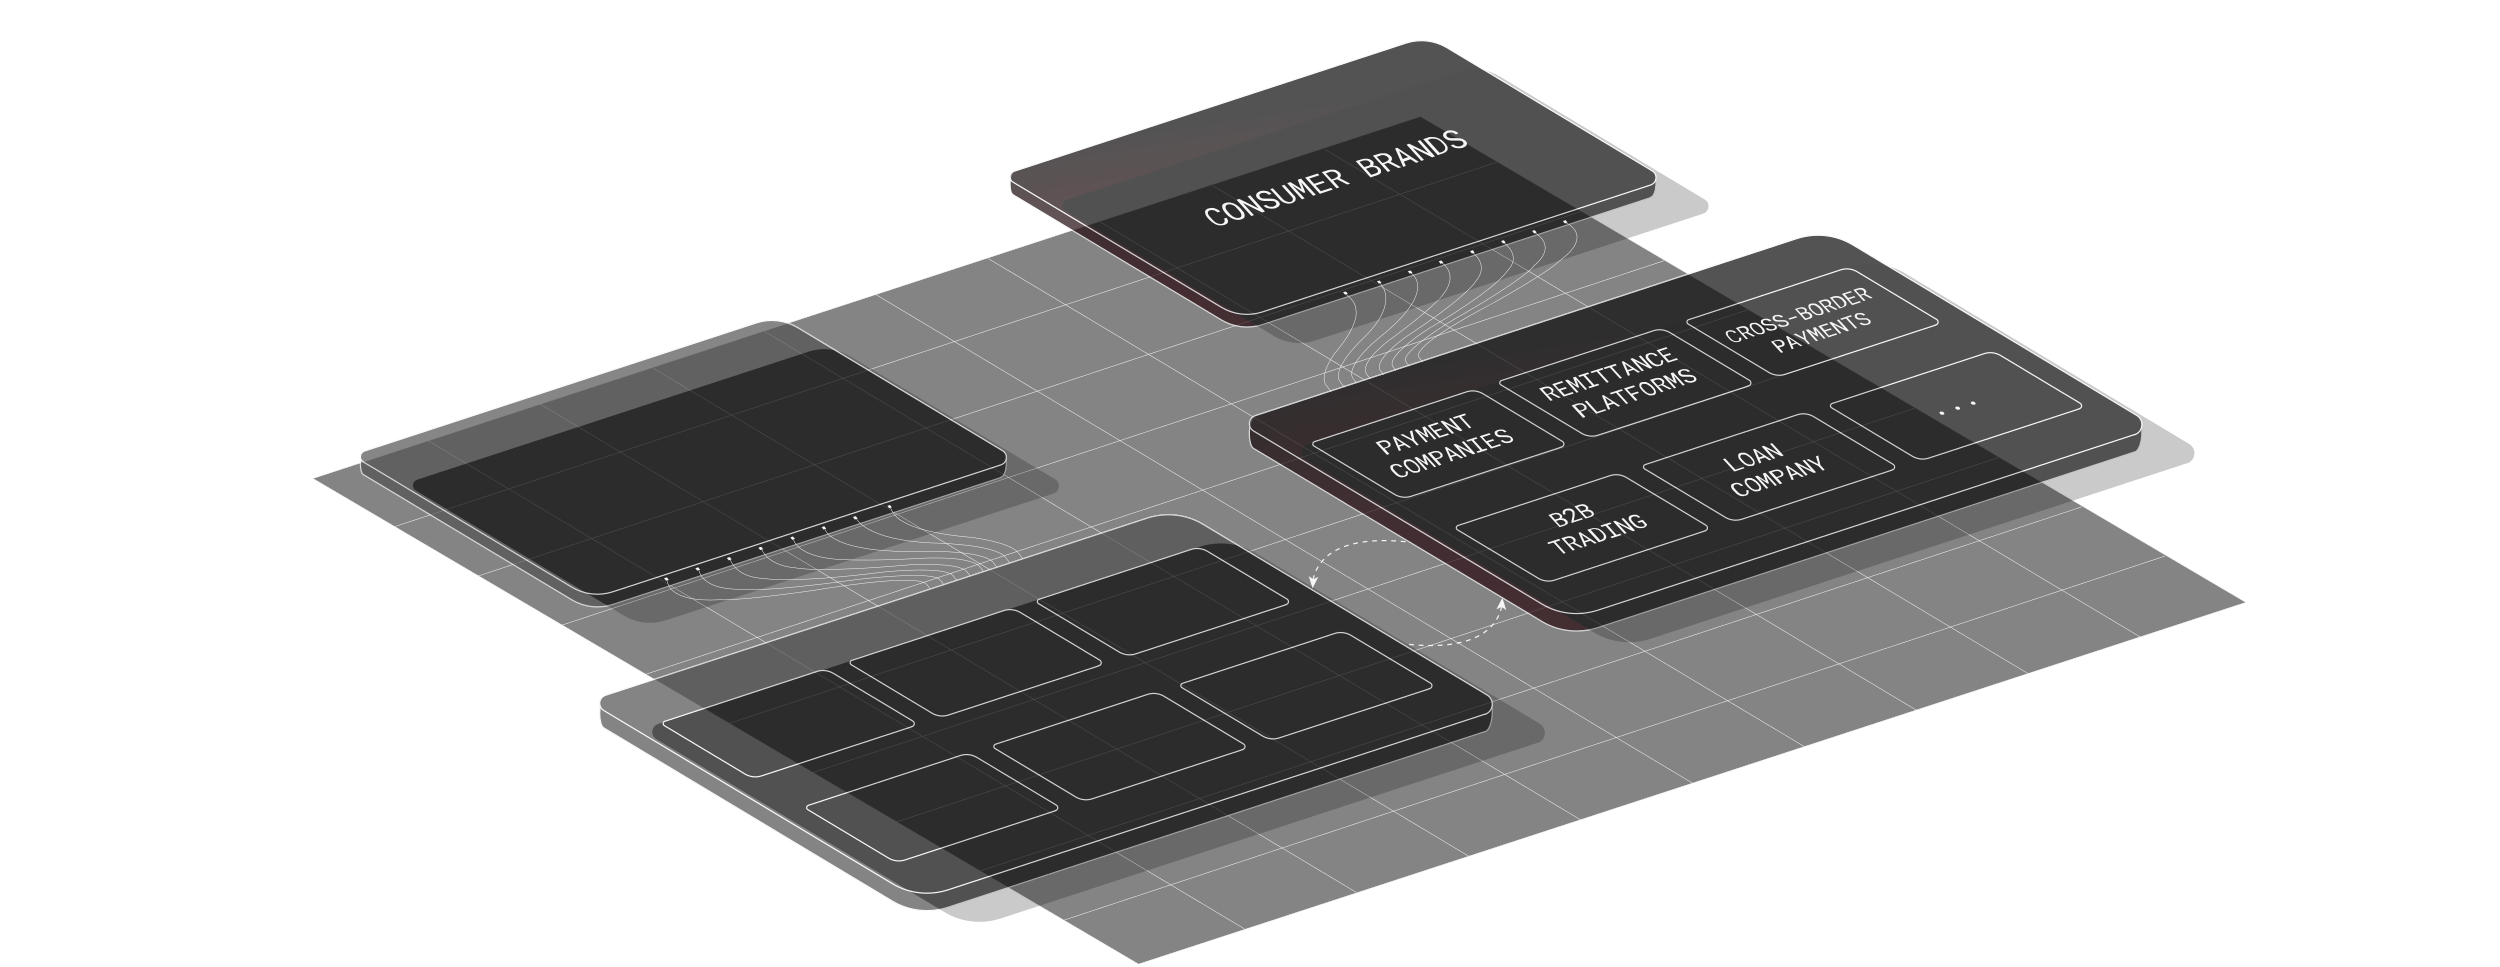 <svg xmlns="http://www.w3.org/2000/svg" width="1047" height="405" fill="none"><g stroke="#F6F6F6" stroke-miterlimit="10" stroke-width=".2" opacity=".5"><path fill="#0A0A0A" d="M594.9 48.781 131 200.381l345.8 203.4 463.8-151.5-345.7-203.5Z"/><path d="m444.9 385.581 461.8-152.7m-496.8 132.1 461.9-152.7M375 344.381l461.8-152.7m-496.8 132 461.8-152.7M305 303.081l461.9-152.7m-496.8 132.1 461.8-152.7m-496.8 132.1 461.8-152.7m-496.8 132.1L662 88.581m-496.8 132L627 67.881m-448 116.5 342.1 204.6M226 169.081l342.1 204.7M273 153.881l342.1 204.7M320 138.681l342 204.7m-295-219.9 342 204.6m-295.1-219.8 342.1 204.6m-295.1-219.9 342.1 204.7m-295.1-219.9 342.1 204.7m-295.1-219.9 342.1 204.6"/></g><g opacity=".7"><path fill="#0A0A0A" stroke="#F6F6F6" stroke-miterlimit="10" stroke-width=".5" d="m621.9 306.381-224.9 73.6c-7.8 2.5-16.3 1.6-23.3-2.6l-120.8-72.5c-2.6-1.6-2.2-12.7.7-13.7l226.9-74.2c7.8-2.5 16.3-1.6 23.3 2.6l119 71.5c3.3 2 2.7 14.2-.9 15.4v-.1Z"/><path fill="#0A0A0A" stroke="#F6F6F6" stroke-miterlimit="10" stroke-width=".5" d="m621.9 299.081-224.9 73.6c-7.8 2.5-16.3 1.6-23.3-2.6l-120.8-72.5c-2.6-1.6-2.2-5.4.7-6.4l226.9-74.2c7.8-2.5 16.3-1.6 23.3 2.6l119 71.5c3.3 2 2.7 6.9-.9 8.1v-.1Z"/><path fill="#0A0A0A" stroke="#F6F6F6" stroke-miterlimit="10" stroke-width=".5" d="m382.1 304.281-63.3 20.7c-2.2.7-4.6.4-6.6-.7l-34-20.4c-.7-.4-.6-1.5.2-1.8l63.8-20.9c2.2-.7 4.6-.4 6.6.7l33.5 20.1c.9.6.8 1.9-.3 2.3h.1Zm78.299-25.5-63.3 20.7c-2.2.7-4.6.4-6.6-.7l-34-20.4c-.7-.4-.6-1.5.2-1.8l63.8-20.9c2.2-.7 4.6-.4 6.6.7l33.5 20.1c.9.6.8 1.9-.3 2.3h.1Zm78.401-25.6-63.3 20.7c-2.2.7-4.6.4-6.6-.7l-34-20.4c-.7-.4-.6-1.5.2-1.8l63.8-20.9c2.2-.7 4.6-.4 6.6.7l33.5 20.1c.9.6.8 1.9-.3 2.3h.1Zm-96.6 86.3-63.3 20.7c-2.2.7-4.6.4-6.6-.7l-34-20.4c-.7-.4-.6-1.5.2-1.8l63.8-20.9c2.2-.7 4.6-.4 6.6.7l33.5 20.1c.9.6.8 1.9-.3 2.3h.1Zm78.4-25.6-63.3 20.7c-2.2.7-4.6.4-6.6-.7l-34-20.4c-.7-.4-.6-1.5.2-1.8l63.8-20.9c2.2-.7 4.6-.4 6.6.7l33.5 20.1c.9.6.8 1.9-.3 2.3h.1Zm78.299-25.5-63.3 20.7c-2.2.7-4.6.4-6.6-.7l-34-20.4c-.7-.4-.6-1.5.2-1.8l63.8-20.9c2.2-.7 4.6-.4 6.6.7l33.5 20.1c.9.6.8 1.9-.3 2.3h.1Z"/><g opacity=".3" style="mix-blend-mode:screen"><path fill="#F6F6F6" stroke="#F6F6F6" stroke-miterlimit="10" stroke-width=".5" d="m621.9 306.381-224.9 73.6c-7.8 2.5-16.3 1.6-23.3-2.6l-120.8-72.5c-2.6-1.6-2.2-12.7.7-13.7l226.9-74.2c7.8-2.5 16.3-1.6 23.3 2.6l119 71.5c3.3 2 2.7 14.2-.9 15.4v-.1Z"/><g filter="url(#a)"><path fill="#000" d="m621.9 299.081-224.9 73.6c-7.8 2.5-16.3 1.6-23.3-2.6l-120.8-72.5c-2.6-1.6-2.2-5.4.7-6.4l226.9-74.2c7.8-2.5 16.3-1.6 23.3 2.6l119 71.5c3.3 2 2.7 6.9-.9 8.1v-.1Z"/></g><path stroke="#fff" stroke-miterlimit="10" stroke-width=".5" d="m621.9 299.081-224.9 73.6c-7.8 2.5-16.3 1.6-23.3-2.6l-120.8-72.5c-2.6-1.6-2.2-5.4.7-6.4l226.9-74.2c7.8-2.5 16.3-1.6 23.3 2.6l119 71.5c3.3 2 2.7 6.9-.9 8.1v-.1Z"/><path stroke="#F6F6F6" stroke-miterlimit="10" stroke-width=".5" d="m382.1 304.281-63.3 20.7c-2.2.7-4.6.4-6.6-.7l-34-20.4c-.7-.4-.6-1.5.2-1.8l63.8-20.9c2.2-.7 4.6-.4 6.6.7l33.5 20.1c.9.6.8 1.9-.3 2.3h.1Zm78.299-25.5-63.3 20.7c-2.2.7-4.6.4-6.6-.7l-34-20.4c-.7-.4-.6-1.5.2-1.8l63.8-20.9c2.2-.7 4.6-.4 6.6.7l33.5 20.1c.9.6.8 1.9-.3 2.3h.1Zm78.401-25.6-63.3 20.7c-2.2.7-4.6.4-6.6-.7l-34-20.4c-.7-.4-.6-1.5.2-1.8l63.8-20.9c2.2-.7 4.6-.4 6.6.7l33.5 20.1c.9.6.8 1.9-.3 2.3h.1Zm-96.6 86.3-63.3 20.7c-2.2.7-4.6.4-6.6-.7l-34-20.4c-.7-.4-.6-1.5.2-1.8l63.8-20.9c2.2-.7 4.6-.4 6.6.7l33.5 20.1c.9.6.8 1.9-.3 2.3h.1Zm78.4-25.6-63.3 20.7c-2.2.7-4.6.4-6.6-.7l-34-20.4c-.7-.4-.6-1.5.2-1.8l63.8-20.9c2.2-.7 4.6-.4 6.6.7l33.5 20.1c.9.6.8 1.9-.3 2.3h.1Zm78.299-25.5-63.3 20.7c-2.2.7-4.6.4-6.6-.7l-34-20.4c-.7-.4-.6-1.5.2-1.8l63.8-20.9c2.2-.7 4.6-.4 6.6.7l33.5 20.1c.9.6.8 1.9-.3 2.3h.1Z"/></g></g><g opacity=".7"><path fill="#0A0A0A" stroke="#F6F6F6" stroke-miterlimit="10" stroke-width=".5" d="m419.2 199.982-162.7 53.2c-5.6 1.8-11.801 1.1-16.901-1.9l-87.399-52.5c-1.9-1.1-1.6-9.2.5-9.9l164.199-53.7c5.6-1.8 11.8-1.1 16.9 1.9l86.1 51.7c2.4 1.4 2.001 10.3-.699 11.1v.1Z"/><path fill="#0A0A0A" stroke="#F6F6F6" stroke-miterlimit="10" stroke-width=".5" d="m419.2 194.682-162.7 53.2c-5.6 1.8-11.801 1.1-16.901-1.9l-87.399-52.5c-1.9-1.1-1.6-3.9.5-4.6l164.199-53.7c5.6-1.8 11.8-1.1 16.9 1.9l86.1 51.7c2.4 1.4 2.001 5-.699 5.9Z"/><g opacity=".3" style="mix-blend-mode:screen"><path fill="#fff" stroke="#fff" stroke-miterlimit="10" stroke-width=".5" d="m419.2 199.982-162.7 53.2c-5.6 1.8-11.801 1.1-16.901-1.9l-87.399-52.5c-1.9-1.1-1.6-9.2.5-9.9l164.199-53.7c5.6-1.8 11.8-1.1 16.9 1.9l86.1 51.7c2.4 1.4 2.001 10.3-.699 11.1v.1Z"/><g filter="url(#b)"><path fill="#000" d="m419.2 194.682-162.7 53.2c-5.6 1.8-11.801 1.1-16.901-1.9l-87.399-52.5c-1.9-1.1-1.6-3.9.5-4.6l164.199-53.7c5.6-1.8 11.8-1.1 16.9 1.9l86.1 51.7c2.4 1.4 2.001 5-.699 5.9Z"/></g><path stroke="#fff" stroke-miterlimit="10" stroke-width=".5" d="m419.2 194.682-162.7 53.2c-5.6 1.8-11.801 1.1-16.901-1.9l-87.399-52.5c-1.9-1.1-1.6-3.9.5-4.6l164.199-53.7c5.6-1.8 11.8-1.1 16.9 1.9l86.1 51.7c2.4 1.4 2.001 5-.699 5.9Z"/></g></g><path stroke="#F6F6F6" stroke-dasharray="2 2" stroke-miterlimit="10" stroke-width=".5" d="M549.9 242.882c1.2-6.5 7.8-19.6 40.7-15.8"/><path fill="#F6F6F6" d="m549.7 246.382 2.4-4.8-2.1 1-1.9-1.3 1.6 5.1Z"/><path stroke="#F6F6F6" stroke-dasharray="2 2" stroke-miterlimit="10" stroke-width=".5" d="M628.899 253.881c-1.2 6.5-7.8 19.6-40.7 15.8"/><path fill="#F6F6F6" d="m629.199 250.381-2.5 4.8 2.1-1 2 1.3-1.6-5.1Z"/><g opacity=".7"><path fill="#0A0A0A" stroke="#F6F6F6" stroke-miterlimit="10" stroke-width=".5" d="m893.965 189.282-224.9 73.6c-7.8 2.5-16.3 1.6-23.3-2.6l-120.8-72.5c-2.6-1.6-2.2-12.7.7-13.7l226.9-74.2c7.8-2.5 16.3-1.6 23.3 2.6l119 71.5c3.3 2 2.7 14.2-.9 15.4v-.1Z"/><path fill="#0A0A0A" stroke="#F6F6F6" stroke-miterlimit="10" stroke-width=".5" d="m893.965 181.982-224.9 73.6c-7.8 2.5-16.3 1.6-23.3-2.6l-120.8-72.5c-2.6-1.6-2.2-5.4.7-6.4l226.9-74.2c7.8-2.5 16.3-1.6 23.3 2.6l119 71.5c3.3 2 2.7 6.9-.9 8.1v-.1Z"/><path fill="#0A0A0A" stroke="#F6F6F6" stroke-miterlimit="10" stroke-width=".5" d="m654.165 187.182-63.3 20.7c-2.2.7-4.6.4-6.6-.7l-34-20.4c-.7-.4-.6-1.5.2-1.8l63.8-20.9c2.2-.7 4.6-.4 6.6.7l33.5 20.1c.9.6.8 1.9-.3 2.3h.1Zm78.3-25.6-63.3 20.7c-2.2.7-4.6.4-6.6-.7l-34-20.4c-.7-.4-.6-1.5.2-1.8l63.8-20.9c2.2-.7 4.6-.4 6.6.7l33.5 20.1c.9.6.8 1.9-.3 2.3h.1Zm78.4-25.5-63.3 20.7c-2.2.7-4.6.4-6.6-.7l-34-20.4c-.7-.4-.6-1.5.2-1.8l63.8-20.9c2.2-.7 4.6-.4 6.6.7l33.5 20.1c.9.6.8 1.9-.3 2.3h.1Zm-96.6 86.2-63.3 20.7c-2.2.7-4.6.4-6.6-.7l-34-20.4c-.7-.4-.6-1.5.2-1.8l63.8-20.9c2.2-.7 4.6-.4 6.6.7l33.5 20.1c.9.6.8 1.9-.3 2.3h.1Zm78.4-25.5-63.3 20.7c-2.2.7-4.6.4-6.6-.7l-34-20.4c-.7-.4-.6-1.5.2-1.8l63.8-20.9c2.2-.7 4.6-.4 6.6.7l33.5 20.1c.9.6.8 1.9-.3 2.3h.1Zm78.3-25.6-63.3 20.7c-2.2.7-4.6.4-6.6-.7l-34-20.4c-.7-.4-.6-1.5.2-1.8l63.8-20.9c2.2-.7 4.6-.4 6.6.7l33.5 20.1c.9.6.8 1.9-.3 2.3h.1Z"/><g opacity=".3" style="mix-blend-mode:screen"><path fill="url(#c)" stroke="#fff" stroke-miterlimit="10" stroke-width=".5" d="m893.965 189.282-224.9 73.6c-7.8 2.5-16.3 1.6-23.3-2.6l-120.8-72.5c-2.6-1.6-2.2-12.7.7-13.7l226.9-74.2c7.8-2.5 16.3-1.6 23.3 2.6l119 71.5c3.3 2 2.7 14.2-.9 15.4v-.1Z"/><g filter="url(#d)"><path fill="#000" d="m893.965 181.982-224.9 73.6c-7.8 2.5-16.3 1.6-23.3-2.6l-120.8-72.5c-2.6-1.6-2.2-5.4.7-6.4l226.9-74.2c7.8-2.5 16.3-1.6 23.3 2.6l119 71.5c3.3 2 2.7 6.9-.9 8.1v-.1Z"/></g><path stroke="#fff" stroke-miterlimit="10" stroke-width=".5" d="m893.965 181.982-224.9 73.6c-7.8 2.5-16.3 1.6-23.3-2.6l-120.8-72.5c-2.6-1.6-2.2-5.4.7-6.4l226.9-74.2c7.8-2.5 16.3-1.6 23.3 2.6l119 71.5c3.3 2 2.7 6.9-.9 8.1v-.1Z"/><path stroke="#F6F6F6" stroke-miterlimit="10" stroke-width=".5" d="m654.165 187.182-63.3 20.7c-2.2.7-4.6.4-6.6-.7l-34-20.4c-.7-.4-.6-1.5.2-1.8l63.8-20.9c2.2-.7 4.6-.4 6.6.7l33.5 20.1c.9.6.8 1.9-.3 2.3h.1Zm78.3-25.6-63.3 20.7c-2.2.7-4.6.4-6.6-.7l-34-20.4c-.7-.4-.6-1.5.2-1.8l63.8-20.9c2.2-.7 4.6-.4 6.6.7l33.5 20.1c.9.6.8 1.9-.3 2.3h.1Zm78.4-25.5-63.3 20.7c-2.2.7-4.6.4-6.6-.7l-34-20.4c-.7-.4-.6-1.5.2-1.8l63.8-20.9c2.2-.7 4.6-.4 6.6.7l33.5 20.1c.9.6.8 1.9-.3 2.3h.1Zm-96.6 86.2-63.3 20.7c-2.2.7-4.6.4-6.6-.7l-34-20.4c-.7-.4-.6-1.5.2-1.8l63.8-20.9c2.2-.7 4.6-.4 6.6.7l33.5 20.1c.9.6.8 1.9-.3 2.3h.1Zm78.4-25.5-63.3 20.7c-2.2.7-4.6.4-6.6-.7l-34-20.4c-.7-.4-.6-1.5.2-1.8l63.8-20.9c2.2-.7 4.6-.4 6.6.7l33.5 20.1c.9.6.8 1.9-.3 2.3h.1Zm78.3-25.6-63.3 20.7c-2.2.7-4.6.4-6.6-.7l-34-20.4c-.7-.4-.6-1.5.2-1.8l63.8-20.9c2.2-.7 4.6-.4 6.6.7l33.5 20.1c.9.6.8 1.9-.3 2.3h.1Z"/></g></g><path fill="#F6F6F6" d="m581.765 190.182-.9.3-4.8-5.2 2.2-.7c.3 0 .6-.1 1-.2h1c.3 0 .6.2.9.3.3.2.6.4.8.6.2.2.4.5.4.7v.6c0 .2-.2.4-.4.5-.2.1-.5.3-.8.4l-1.3.4 1.9 2.1v.2Zm-1.1-3c.2 0 .4-.2.5-.3l.3-.3v-.4c0-.1-.1-.3-.3-.5-.1-.2-.3-.3-.5-.4-.2-.1-.4-.2-.6-.2h-.6c-.2 0-.4 0-.6.1l-1.3.4 1.9 2 1.3-.4h-.1Zm5.4-.1.7 1.5-.9.3-2.6-5.9.7-.2 7 4.5-.9.3-1.8-1.2-2.3.7h.1Zm1.5-1.2-3-2 1.2 2.6 1.8-.6Zm2.9-5.3 1-.3.9 4 1.8 2-.8.3-1.8-1.9-5.1-2.6 1-.3 3.9 2.1-.9-3.1v-.2Zm6.4 1.3-1.2-3 1.1-.3 4.8 5.2-.8.3-1.9-2.1-1.9-2.2 1.3 3.2-.5.2-3.7-2.4 2 2.1 1.9 2.1-.8.3-4.8-5.2 1.1-.3 3.5 2.3-.1-.2Zm4.5-1.2 1.7 1.9 3.3-1.1.5.6-4.2 1.3-4.8-5.2 4.1-1.3.5.6-3.3 1.1 1.5 1.7 2.8-.9.5.6-2.8.9.2-.2Zm10.2-.1-6.2-3.1 3.6 3.9-.9.3-4.8-5.2.9-.3 6.2 3.1-3.6-3.9.9-.3 4.8 5.2-.9.3Zm.3-6.2 4.3 4.7-.8.3-4.3-4.7-2.1.7-.5-.6 5-1.6.5.6-2.1.7v-.1Zm-22.3 23.6v.7c0 .2-.2.4-.4.6-.2.2-.4.3-.8.4-.3 0-.6.1-.8.2h-.8c-.3 0-.5-.1-.8-.2-.3-.1-.5-.2-.8-.4-.2-.1-.5-.3-.7-.5l-.6-.6-.7-.7c-.2-.2-.3-.4-.5-.6l-.3-.6c0-.2-.1-.4-.1-.6 0-.2 0-.4.1-.5 0-.2.2-.3.4-.4.2-.1.4-.2.7-.3.3-.1.7-.2 1-.2.3 0 .7 0 1 .1.3 0 .6.2 1 .4l.9.6-.9.3c-.2-.1-.4-.3-.5-.4l-.6-.3c-.2 0-.4-.1-.6-.1-.2 0-.4 0-.7.1-.2 0-.4.2-.5.3-.1.1-.2.2-.2.3v.4c0 .1 0 .3.2.4 0 .1.2.3.3.4.1.1.2.3.3.4l.7.7.4.4c.1.1.3.3.5.4.2.1.3.2.5.3.2 0 .4.2.6.2h1.2c.2 0 .4-.2.5-.3.1-.1.2-.2.2-.4v-.4c0-.2-.1-.3-.3-.5l.9-.3c.2.3.3.5.4.7h-.2Zm4.8-2.6.3.6c0 .2.1.4.1.6v.5c0 .2-.2.3-.3.5-.2.1-.4.3-.7.3-.3 0-.6.1-.8.1h-.8c-.3 0-.6-.1-.8-.3-.3-.1-.5-.2-.8-.4-.2-.2-.5-.3-.7-.5-.2-.2-.4-.4-.6-.5l-.5-.6c-.2-.2-.3-.4-.5-.6l-.3-.6c0-.2-.1-.4-.1-.6v-.6c0-.2.2-.3.3-.5.2-.1.4-.3.7-.3.3 0 .6-.1.8-.1h.8c.3 0 .6.1.8.3.3.1.5.2.8.4.2.2.5.3.7.5.2.2.4.4.6.5l.5.6c.2.2.3.4.5.6v.1Zm-2.2-1.3c-.1-.1-.3-.3-.5-.4-.2-.1-.3-.2-.5-.3-.2 0-.4-.2-.6-.2h-1.2c-.2 0-.3.1-.4.3-.1.1-.2.2-.2.3v.4c0 .1 0 .3.2.4 0 .1.2.3.3.4.1.1.2.3.3.4l.6.6.4.4c.1.1.3.3.5.4.2.1.3.2.5.3.2 0 .4.2.6.2h1.2c.2 0 .4-.1.5-.3.1-.1.2-.2.2-.4v-.4c0-.1 0-.3-.2-.4 0-.1-.2-.3-.3-.4-.1-.1-.2-.3-.3-.4l-.6-.6c-.1-.1-.2-.3-.4-.4l-.1.1Zm4.6-.6-1.2-3 1.1-.3 4.8 5.2-.8.3-1.9-2.1-1.9-2.2 1.3 3.2-.5.2-3.7-2.4 2 2.1 1.9 2.1-.8.3-4.8-5.2 1.1-.3 3.5 2.3-.1-.2Zm6.8 1.2-.9.3-4.8-5.2 2.2-.7c.3 0 .6-.2 1-.2h1c.3 0 .6.2.9.3.3.2.6.4.8.6.2.2.4.5.4.7v.6c0 .2-.2.4-.4.5-.2.2-.5.3-.8.4l-1.3.4 1.9 2.1v.2Zm-1.1-3.1c.2 0 .4-.2.5-.3l.3-.3c.1-.1 0-.3 0-.4 0-.1-.1-.3-.3-.5-.1-.2-.3-.3-.5-.4-.2-.1-.4-.2-.6-.2h-.6c-.2 0-.4 0-.6.1l-1.3.4 1.9 2 1.3-.4h-.1Zm5.4-.1.7 1.5-.9.3-2.6-5.9.7-.2 7 4.5-.9.3-1.8-1.2-2.3.7h.1Zm1.5-1.2-3-2 1.2 2.6 1.8-.6Zm7.6 0-6.2-3.1 3.6 3.9-.9.3-4.8-5.2.9-.3 6.2 3.1-3.6-3.9.9-.3 4.8 5.2-.9.3Zm1.3-7.2.5.6-1.6.5 3.7 4.1 1.6-.5.5.6-4.1 1.3-.5-.6 1.6-.5-3.7-4.1-1.6.5-.5-.6 4.1-1.3Zm4.9 2.1 1.7 1.9 3.3-1.1.5.6-4.2 1.3-4.8-5.2 4.1-1.3.5.6-3.3 1.1 1.5 1.7 2.8-.9.5.6-2.8.9.2-.2Zm8.6-1.9c-.2 0-.4-.1-.6-.2h-3.2c-.3 0-.6-.1-.9-.3-.3-.1-.5-.3-.7-.5-.2-.2-.3-.4-.4-.7v-.6c0-.2.2-.4.5-.5.2-.1.4-.3.7-.4.3 0 .6-.1 1-.2h1c.3 0 .7.2 1 .3.3.2.6.3.8.6l-.9.3c-.2-.1-.3-.3-.5-.4-.2-.1-.4-.2-.6-.2h-.6c-.2 0-.4 0-.6.1-.2 0-.3.1-.4.2-.1 0-.2.2-.3.3v.4c0 .1.1.3.2.4.1.1.3.3.5.3s.4.1.6.1h2.2c.3 0 .7 0 1 .1.3 0 .6.2.9.3.3.1.5.3.8.6.2.2.3.5.4.7 0 .2 0 .4-.1.6-.1.2-.3.4-.5.5-.2.1-.5.3-.7.3-.3.1-.7.2-1.1.2-.4 0-.8 0-1.1-.1-.3 0-.6-.2-.9-.3-.3-.1-.5-.3-.8-.6l.9-.3c.2.2.4.3.6.4.2 0 .4.2.6.2h.7c.2 0 .4 0 .6-.1.2 0 .3-.1.5-.2.1 0 .2-.2.3-.3v-.4c0-.1 0-.3-.2-.4-.1-.2-.3-.3-.5-.4l-.2.2Zm16.5-17.801 2 2.1-.9.3-4.8-5.2 2-.6c.3 0 .6-.2 1-.2h1c.3 0 .6.2.9.3.3.2.6.4.8.6.2.2.3.3.3.5v.5c0 .2 0 .3-.1.4 0 .1-.2.3-.3.4l3.5 1.8-.9.3-3.3-1.7-1.4.4.2.1Zm.7-.9c.2 0 .3-.1.5-.2.1 0 .2-.2.3-.3v-.4c0-.1-.1-.3-.3-.5-.2-.2-.3-.3-.5-.4-.2-.1-.4-.2-.6-.2h-.6c-.2 0-.4 0-.6.1l-1.1.4 1.8 2 1.2-.4-.1-.1Zm4.6-1.199 1.7 1.9 3.3-1.1.5.6-4.2 1.3-4.8-5.2 4.1-1.3.5.6-3.3 1.1 1.5 1.7 2.8-.9.5.6-2.8.9.2-.2Zm6.4-2.301-1.2-3 1.1-.3 4.8 5.2-.8.3-1.9-2.1-1.9-2.2 1.3 3.2-.5.2-3.7-2.4 2 2.1 1.9 2.1-.8.3-4.8-5.2 1.1-.3 3.5 2.3-.1-.2Zm5.1-5.1.5.6-1.6.5 3.7 4.1 1.6-.5.5.6-4.1 1.3-.5-.6 1.6-.5-3.7-4.1-1.6.5-.5-.6 4.1-1.3Zm4.4-.699 4.3 4.7-.8.3-4.3-4.7-2.1.7-.5-.6 5-1.6.5.6-2.1.7v-.1Zm5.5-1.701 4.3 4.7-.8.3-4.3-4.7-2.1.7-.5-.6 5-1.6.5.6-2.1.7v-.1Zm7 2 .7 1.5-.9.3-2.6-5.9.7-.2 7 4.5-.9.3-1.8-1.2-2.3.7h.1Zm1.5-1.2-3-2 1.2 2.6 1.8-.6Zm7.6 0-6.2-3.1 3.6 3.9-.9.3-4.8-5.2.9-.3 6.2 3.1-3.6-3.9.9-.3 4.8 5.2-.9.3Zm5.4-2.9v.7c0 .2-.2.4-.4.6-.2.2-.4.3-.8.4-.3 0-.6.1-.8.2h-.8c-.3 0-.5-.1-.8-.2-.3-.1-.5-.2-.8-.4-.2-.1-.5-.3-.7-.5l-.6-.6-.7-.7c-.2-.2-.3-.4-.5-.6l-.3-.6c0-.2-.1-.4-.1-.6 0-.2 0-.4.1-.5 0-.2.2-.3.4-.4.2-.1.4-.2.7-.3.3-.1.7-.2 1-.2.3 0 .7 0 1 .1.3 0 .6.2 1 .4s.6.4.9.6l-.9.3c-.2-.1-.4-.3-.5-.4-.1-.1-.4-.2-.6-.3-.2 0-.4-.1-.6-.1-.2 0-.4 0-.7.1-.2 0-.4.2-.5.3-.1.1-.2.2-.2.3v.4c0 .1 0 .3.2.4 0 .1.2.3.3.4.1.1.2.3.3.4l.7.7.4.4c.1.1.3.3.5.4.2.1.3.2.5.3.2 0 .4.2.6.2h1.2c.2 0 .4-.2.5-.3.1-.1.2-.2.2-.4v-.4c0-.2-.1-.3-.3-.5l.9-.3c.2.3.3.5.4.7h-.2Zm.8-2.3 1.7 1.9 3.3-1.1.5.6-4.2 1.3-4.8-5.2 4.1-1.3.5.6-3.3 1.1 1.5 1.7 2.8-.9.5.6-2.8.9.2-.2Zm-33.4 25.5-.9.3-4.8-5.2 2.2-.7c.3 0 .6-.2 1-.2h1c.3 0 .6.2.9.3.3.2.6.4.8.6.2.3.4.5.4.7v.6c0 .2-.2.4-.4.5-.2.1-.5.3-.8.4l-1.3.4 1.9 2.1v.2Zm-1.1-3.1c.2 0 .4-.2.5-.3l.3-.3v-.4c0-.1-.1-.3-.3-.5-.1-.2-.3-.3-.5-.4-.2-.1-.4-.2-.6-.2h-.6c-.2 0-.4 0-.6.1l-1.3.4 1.9 2 1.3-.4h-.1Zm9.4-.3.5.6-4.2 1.4-4.8-5.2.9-.3 4.3 4.7 3.3-1.1v-.1Zm1.5-1.5.7 1.5-.9.3-2.6-5.9.7-.2 7 4.5-.9.3-1.8-1.2-2.3.7h.1Zm1.5-1.3-3-2 1.2 2.6 1.8-.6Zm2.4-4.3 4.3 4.7-.8.3-4.3-4.7-2.1.7-.5-.6 5-1.6.5.6-2.1.7v-.1Zm6.1 1.1 2.1 2.3-.9.3-4.8-5.2 4.2-1.3.5.6-3.3 1.1 1.6 1.8 2.8-.9.5.6-2.8.9.1-.2Zm9.4-2.3.3.6c.1.2.1.4.1.6v.5c0 .1-.2.3-.3.5-.2.1-.4.3-.7.3-.3 0-.6.1-.8.1h-.8c-.3 0-.6-.1-.8-.3-.3-.1-.5-.2-.8-.4-.2-.2-.5-.3-.7-.5-.2-.2-.4-.4-.6-.5l-.5-.6c-.2-.2-.3-.4-.5-.6l-.3-.6c0-.2-.1-.4-.1-.6v-.6c0-.2.2-.3.3-.5.2-.1.4-.3.7-.3.3 0 .6-.1.8-.1h.8c.3 0 .6.1.8.3.3.1.5.2.8.4.2.2.5.3.7.5.2.2.4.4.6.5l.5.6c.2.2.3.4.5.6v.1Zm-2.3-1.3c-.1-.1-.3-.3-.5-.4-.2-.1-.3-.2-.5-.3-.2 0-.4-.2-.6-.2h-1.2c-.2 0-.3.1-.4.3-.1.2-.2.2-.2.3v.4c0 .1 0 .3.2.4 0 .1.2.3.3.4.1.1.2.3.3.4l.6.6.4.4c.1.1.3.3.5.4.2.1.3.2.5.3.2 0 .4.2.6.2h1.2c.2 0 .4-.2.5-.3.1-.1.2-.2.2-.4v-.4c0-.1 0-.3-.2-.4 0-.1-.2-.3-.3-.4-.1-.1-.2-.3-.3-.4l-.6-.6c-.1-.1-.2-.3-.4-.4l-.1.1Zm3.9.2 2 2.1-.9.3-4.8-5.2 2-.6c.3 0 .6-.2 1-.2h1c.3 0 .6.2.9.3.3.1.6.4.8.6.2.2.3.3.3.5v.5c0 .2 0 .3-.1.4-.1.1-.2.3-.3.4l3.5 1.8-.9.3-3.3-1.7-1.4.4.2.1Zm.7-.9c.2 0 .3-.1.5-.2.1 0 .2-.2.3-.3v-.4c0-.1-.1-.3-.3-.5-.2-.2-.3-.3-.5-.4-.2-.1-.4-.2-.6-.2h-.6c-.2 0-.4 0-.6.1l-1.1.4 1.8 2 1.2-.4-.1-.1Zm5.5-1.7-1.2-3 1.1-.3 4.8 5.2-.8.3-1.9-2.1-1.9-2.2 1.3 3.2-.5.2-3.7-2.4 2 2.1 1.9 2.1-.8.3-4.8-5.2 1.1-.3 3.5 2.3-.1-.2Zm7.7-1.299c-.2 0-.4-.1-.6-.2h-3.2c-.3 0-.6-.1-.9-.3-.3-.1-.5-.3-.7-.5-.2-.2-.3-.4-.4-.7v-.6c0-.2.2-.4.5-.5.2-.1.4-.3.7-.4.3 0 .6-.1 1-.2h1c.3 0 .7.2 1 .3.3.2.6.3.8.6l-.9.3c-.2-.1-.3-.3-.5-.4-.2-.1-.4-.2-.6-.2h-.6c-.2 0-.4 0-.6.1-.2 0-.3.1-.4.2-.1 0-.2.2-.3.3v.4c0 .1.1.3.2.4.1.1.3.3.5.3s.4.1.6.1h2.2c.3 0 .7 0 1 .1.3 0 .6.2.9.3.3.1.5.3.8.6.2.2.3.5.4.7 0 .2 0 .4-.1.6-.1.2-.3.4-.5.5-.2.1-.5.3-.7.3-.3.1-.7.2-1.1.2-.4 0-.8 0-1.1-.1-.3 0-.6-.2-.9-.3-.3-.1-.5-.3-.8-.6l.9-.3c.2.2.4.3.6.4.2 0 .4.2.6.2h.7c.3 0 .4 0 .6-.1.2 0 .3-.1.5-.2.1 0 .2-.2.3-.3v-.4c0-.1 0-.3-.2-.4-.1-.2-.3-.3-.5-.4l-.2.2Zm20.7-16.3v.6c0 .2-.2.4-.3.5-.2.2-.4.3-.7.4-.3 0-.5.1-.8.1h-.8c-.2 0-.5-.1-.7-.2-.2-.1-.5-.2-.7-.3-.2-.1-.4-.3-.6-.4-.2-.2-.4-.3-.5-.5l-.6-.7c-.2-.2-.3-.4-.4-.5-.1-.2-.2-.4-.3-.5 0-.2-.1-.4-.1-.5v-.5c0-.1.2-.3.3-.4l.6-.3c.3 0 .6-.2.9-.2.3 0 .6 0 .9.1.3 0 .6.2.9.3.3.2.5.3.8.5l-.8.3c-.2-.1-.3-.3-.5-.4-.2-.1-.4-.2-.5-.2h-1.2c-.2 0-.3.1-.4.2 0 0-.2.2-.2.3v.4c0 .1 0 .3.1.4 0 .1.1.3.2.4 0 .1.2.3.3.4l.6.7.4.4c.1.1.3.2.4.3.2.1.3.2.5.3.2.1.3.1.5.2h1.1c.2 0 .4-.1.5-.2.1-.1.2-.2.2-.3v-.4c0-.1-.1-.3-.2-.4l.8-.3c.2.2.3.5.3.7v-.3Zm1-1.7 1.8 1.9-.8.2-4.3-4.7 1.8-.6c.3 0 .6-.1.9-.2h.9c.3 0 .6.2.8.3.3.1.5.3.7.6.1.2.2.3.3.4v.4c0 .1 0 .3-.1.4 0 .1-.2.2-.3.4l3.1 1.6-.8.3-3-1.5-1.2.4.2.1Zm.6-.8c.2 0 .3-.1.4-.2.1 0 .2-.2.2-.3v-.4c0-.1-.1-.3-.2-.4-.1-.2-.3-.3-.5-.4-.2 0-.3-.2-.5-.2h-.6c-.2 0-.4 0-.6.1l-1 .3 1.7 1.8 1-.3h.1Zm7.8-1.5c.1.2.2.4.3.5 0 .2.1.4.1.5v.5c0 .2-.2.3-.3.4-.1.1-.3.2-.6.3-.3 0-.5.1-.8.1h-.8c-.3 0-.5-.1-.7-.2-.2-.1-.5-.2-.7-.4-.2-.1-.4-.3-.6-.4-.2-.2-.4-.3-.5-.5l-.5-.5c-.2-.2-.3-.3-.4-.5-.1-.2-.2-.4-.3-.5 0-.2-.1-.4-.1-.5v-.5c0-.2.2-.3.3-.4.1-.1.3-.2.6-.3.2 0 .5-.1.8-.1h.8c.2 0 .5.1.7.2.2.1.5.2.7.4.2.1.4.3.6.4.2.1.4.3.5.5l.5.5c.2.2.3.3.4.5Zm-2.1-1.1c-.1-.1-.3-.2-.4-.3-.2-.1-.3-.2-.5-.3-.2 0-.3-.2-.5-.2h-1c-.2 0-.3.1-.4.2 0 0-.1.2-.2.3v.4c0 .1 0 .3.2.4 0 .1.2.3.2.4 0 .1.2.2.3.4l.5.5c.1.1.2.2.4.3.2.1.3.2.4.3.2.1.3.2.5.3.2 0 .3.2.5.2h1c.2 0 .3-.1.4-.2 0 0 .2-.2.2-.3v-.4c0-.1 0-.3-.2-.4 0-.1-.2-.3-.2-.4 0-.1-.2-.2-.3-.4l-.5-.5c-.1-.1-.2-.2-.4-.3Zm6.2-.201c-.2 0-.4-.1-.6-.1h-2.9c-.3 0-.6-.1-.8-.2-.3-.1-.5-.3-.7-.5-.2-.2-.3-.4-.3-.6v-.6c0-.2.2-.3.4-.5l.6-.3c.3 0 .6-.1.9-.1h.9c.3 0 .6.2.9.3.3.1.5.3.7.5l-.8.3c-.1-.1-.3-.2-.5-.3-.2-.1-.3-.2-.5-.2h-1.1c-.1 0-.3.1-.4.2-.1 0-.2.2-.2.3v.3c0 .1 0 .2.2.4.1.1.3.2.4.3.2 0 .4.1.5.1h2.9c.3 0 .6.1.8.3.3.1.5.3.7.5.2.2.3.4.3.6 0 .2 0 .4-.1.5 0 .2-.2.3-.4.4-.2.1-.4.2-.7.3-.3 0-.6.1-1 .2s-.7 0-1 0c-.3 0-.6-.2-.8-.3-.3-.1-.5-.3-.7-.5l.8-.3c.2.1.3.3.5.3s.4.2.6.2h.6c.2 0 .4 0 .6-.1.2 0 .3-.1.4-.2.1 0 .2-.2.3-.3v-.3c0-.1 0-.2-.2-.4-.1-.1-.3-.3-.5-.3l.2.1Zm4.9-1.6c-.2 0-.4-.1-.6-.1h-2.9c-.3 0-.6-.1-.8-.2-.3-.1-.5-.3-.7-.5-.2-.2-.3-.4-.3-.6v-.6c0-.2.2-.3.4-.5l.6-.3c.3 0 .6-.1.9-.1h.9c.3 0 .6.2.9.3.3.1.5.3.7.5l-.8.3c-.1-.1-.3-.2-.5-.3-.2 0-.3-.2-.5-.2h-1.1c-.1 0-.3.1-.4.2-.1 0-.2.2-.2.3v.3c0 .1 0 .2.2.4.1.1.3.2.5.3.2 0 .4.1.5.1h2.9c.3 0 .6.1.8.3.3.1.5.3.7.5.2.2.3.4.3.6 0 .2 0 .4-.1.5 0 .2-.2.3-.4.4-.2.1-.4.2-.7.3-.3 0-.6.1-1 .2h-1c-.3 0-.6-.2-.8-.3-.3-.1-.5-.3-.7-.5l.8-.3c.2.1.3.3.5.3s.4.2.6.2h.6c.2 0 .4 0 .6-.1.2 0 .3-.1.4-.2.1 0 .2-.2.3-.3v-.3c0-.1 0-.2-.2-.4-.1-.1-.3-.3-.5-.3l.1.1Zm1.8-.9-.5-.5 3.2-1 .5.5-3.2 1Zm2.1-4.399 1.8-.6c.3 0 .5-.1.8-.2h.8c.3 0 .5.1.8.2.3.1.5.3.7.5.1.1.2.2.2.4v.6s-.1.2-.2.3h.6c.2 0 .4 0 .6.1.2 0 .4.2.5.3.2.1.3.2.4.4.2.2.3.4.4.6v.6c0 .2-.2.3-.4.5-.2.1-.4.3-.7.3l-1.9.6-4.3-4.7-.1.1Zm3.7 1.4c.1 0 .3-.1.4-.2.1 0 .2-.2.2-.3v-.3c0-.1 0-.2-.2-.4-.1-.1-.3-.2-.4-.3-.1-.1-.3-.1-.5-.1h-1l-1.1.3 1.4 1.5 1.1-.3.1.1Zm.9 2.5 1.2-.4c.2 0 .3-.1.4-.2.1 0 .2-.2.2-.3v-.3c0-.1-.1-.3-.2-.4-.1-.1-.3-.2-.4-.3-.2 0-.3-.1-.5-.2h-1l-1.2.4 1.6 1.7h-.1Zm7.1-3.7c.1.2.2.4.3.5 0 .2.1.4.1.5v.5c0 .2-.2.3-.3.4-.1.1-.3.2-.6.3-.3 0-.5.1-.8.1h-.8c-.3 0-.5-.1-.7-.2-.2-.1-.5-.2-.7-.4-.2-.1-.4-.3-.6-.4-.2-.2-.4-.3-.5-.5l-.5-.5c-.2-.2-.3-.3-.4-.5l-.3-.6c0-.2-.1-.4-.1-.5v-.5c0-.2.2-.3.3-.4.1-.1.3-.2.6-.3.2 0 .5-.1.8-.1h.8c.2 0 .5.1.7.2.2.1.5.2.7.4.2.1.4.3.6.4.2.1.4.3.5.5l.5.5c.2.2.3.3.4.5v.1Zm-2.1-1.1c-.1-.1-.3-.2-.4-.3-.2-.1-.3-.2-.5-.3-.2 0-.3-.2-.5-.2h-1c-.2 0-.3.1-.4.2 0 0-.1.2-.2.3v.4c0 .1 0 .3.2.4 0 .1.2.3.2.4 0 .1.2.2.3.4l.5.5c.1.1.2.2.4.3.2.1.3.2.4.3.2.1.3.2.5.3.2 0 .3.2.5.2h1c.1 0 .3-.1.4-.2 0 0 .2-.2.2-.3v-.4c0-.1 0-.3-.2-.4 0-.1-.2-.3-.2-.4 0-.1-.2-.2-.3-.4l-.5-.5c-.1-.1-.2-.2-.4-.3Zm3.6.199 1.8 1.9-.8.2-4.3-4.7 1.8-.6c.3 0 .6-.1.9-.2h.9c.3 0 .6.2.8.3.3.1.5.3.7.6.1.2.2.3.3.4v.4c0 .1 0 .3-.1.4 0 .1-.2.2-.3.4l3.1 1.6-.8.3-3-1.5-1.2.4.2.1Zm.6-.8c.2 0 .3-.1.4-.2.1 0 .2-.2.2-.3v-.4c0-.1-.1-.3-.2-.4-.1-.2-.3-.3-.5-.4-.2 0-.3-.2-.5-.2h-.6c-.2 0-.4 0-.6.1l-1 .3 1.7 1.8 1-.3h.1Zm.9-3.3 1.4-.5c.2 0 .5-.1.7-.2h.7c.3 0 .7 0 1 .1.3 0 .6.2.9.3.2.1.5.3.7.4.2.1.4.4.6.6l.3.3c.2.2.3.4.5.6.1.2.2.4.2.6v.6c0 .2-.1.3-.2.5s-.3.3-.5.4c-.2.1-.5.2-.7.3l-1.4.5-4.3-4.7.1.2Zm4.6 4 .6-.2c.2 0 .4-.2.5-.3.1 0 .3-.2.3-.3 0-.1.1-.3.1-.4v-.5c0-.1-.1-.3-.2-.4 0-.1-.2-.3-.3-.4l-.3-.4-.4-.4c-.2-.1-.3-.2-.5-.3-.2-.1-.4-.2-.7-.3-.2 0-.5-.1-.7-.1h-.6c-.2 0-.4 0-.6.1l-.6.2 3.4 3.7Zm3.5-3.3 1.5 1.7 3-1 .5.5-3.7 1.2-4.3-4.7 3.7-1.2.5.5-2.9.9 1.4 1.5 2.5-.8.5.5-2.5.8-.2.1Zm5.1-1.399 1.8 1.9-.8.2-4.3-4.7 1.8-.6c.3 0 .6-.1.9-.2h.9c.3 0 .6.2.8.3.3.1.5.3.7.6.1.2.2.3.3.4.1.1 0 .3 0 .4 0 .1 0 .3-.1.4 0 .1-.2.2-.3.4l3.1 1.6-.8.3-3-1.5-1.2.4.2.1Zm.6-.8c.2 0 .3-.1.4-.2.1 0 .2-.2.2-.3v-.4c0-.1-.1-.3-.2-.4-.1-.2-.3-.3-.5-.4-.2 0-.3-.2-.5-.2h-.6c-.2 0-.4 0-.6.1l-1 .3 1.7 1.8 1-.3h.1Zm-33.3 24.3-.8.3-4.3-4.7 2-.6c.3 0 .6-.1.9-.2h.9c.3 0 .6.2.8.3.3.1.5.3.7.5.2.2.3.4.4.7v.6c0 .2-.2.3-.4.5-.2.1-.4.3-.7.3l-1.2.4 1.7 1.9Zm-1-2.8c.2 0 .3-.1.4-.2.1 0 .2-.2.2-.3v-.4c0-.1-.1-.3-.3-.4l-.4-.4c-.2 0-.3-.2-.5-.2h-1.2l-1.2.4 1.7 1.8 1.2-.4.1.1Zm4.8-.1.6 1.4-.8.3-2.4-5.4.6-.2 6.3 4.1-.8.2-1.6-1.1-2 .7h.1Zm1.4-1.1-2.7-1.8 1.1 2.3 1.6-.5Zm2.7-4.701.9-.3.8 3.6 1.6 1.8-.7.2-1.6-1.8-4.6-2.3.9-.3 3.6 1.9-.8-2.8h-.1Zm5.7 1.2-1.1-2.7 1-.3 4.3 4.7-.8.2-1.7-1.9-1.7-2 1.2 2.9h-.4c0 .1-3.3-2-3.3-2l1.8 1.9 1.7 1.9-.8.2-4.3-4.7 1-.3 3.2 2-.1.1Zm4.1-1.1 1.5 1.7 3-1 .5.5-3.7 1.2-4.3-4.7 3.7-1.2.5.5-2.9.9 1.4 1.5 2.5-.8.5.5-2.5.8-.2.1Zm9.1-.099-5.6-2.8 3.2 3.5-.8.3-4.3-4.7.8-.3 5.6 2.8-3.2-3.5.8-.3 4.3 4.7-.8.3Zm.3-5.601 3.9 4.2-.8.2-3.9-4.2-1.9.6-.5-.5 4.5-1.5.5.5-1.9.6.1.1Zm8.2.801c-.2 0-.4-.1-.6-.1h-2.9c-.3 0-.6-.1-.8-.2-.3-.1-.5-.3-.7-.5-.2-.2-.3-.4-.3-.6v-.6c0-.2.2-.3.4-.5l.6-.3c.3 0 .6-.1.9-.1h.9c.3 0 .6.2.9.3.3.1.5.3.7.5l-.8.3c-.1-.1-.3-.2-.5-.3-.2 0-.3-.2-.5-.2h-1.1c-.1 0-.3.1-.4.2-.1 0-.2.2-.2.3v.3c0 .1 0 .2.2.4.1.1.3.2.4.3.2 0 .4.1.5.1h2.9c.3 0 .6.1.8.3.2.2.5.3.7.5.2.2.3.4.3.6 0 .2 0 .4-.1.5 0 .2-.2.3-.4.5-.2.1-.4.2-.7.3-.3 0-.6.1-1 .2h-1c-.3 0-.6-.2-.8-.3-.3-.1-.5-.3-.7-.5l.8-.3c.2.1.3.3.5.3s.4.2.6.2h.6c.2 0 .4 0 .6-.1.2 0 .3-.1.4-.2.1 0 .2-.2.3-.3v-.3c0-.1 0-.2-.2-.4-.1-.1-.3-.3-.5-.3h.2Zm-133.6 81.7 2-.7c.3 0 .6-.1.9-.2h.9c.3 0 .6.1.9.3.3.1.5.3.8.6.1.1.2.3.3.4v.4c0 .1 0 .2-.1.3-.1.1-.1.2-.3.3h.6c.2 0 .4 0 .6.1.2 0 .4.2.6.3.2.1.3.2.5.4s.4.5.4.7v.6c0 .2-.2.4-.5.5-.3.1-.5.3-.7.4l-2.2.7-4.8-5.2.1.1Zm4.1 1.5c.2 0 .3-.1.4-.2.1 0 .2-.2.3-.3v-.4c0-.1 0-.3-.2-.4-.1-.1-.3-.3-.5-.3s-.3-.1-.5-.2h-.6c-.2 0-.4 0-.5.1l-1.2.4 1.5 1.7 1.2-.4h.1Zm1 2.9 1.3-.4c.2 0 .3-.1.4-.2.1 0 .2-.2.3-.3v-.4c0-.1-.1-.3-.3-.4-.1-.1-.3-.3-.5-.4-.2 0-.4-.2-.5-.2h-1.2l-1.4.4 1.7 1.9h.2Zm4.9-.901-.4-.5.5-2.6v-1.1c0-.1 0-.3-.1-.4 0-.1-.1-.2-.2-.3-.1-.1-.3-.2-.4-.3-.2 0-.3-.2-.5-.2h-1.2c-.2 0-.4.2-.5.3-.1.1-.2.2-.2.3v.4c0 .1.2.3.3.5l-.9.3c-.2-.2-.3-.4-.4-.7v-.7c0-.2.2-.4.4-.6.2-.2.5-.3.8-.4.3-.1.6-.2 1-.2h.9c.3 0 .6.2.8.3.3.1.5.3.7.5.1.2.2.3.3.5 0 .2.1.4.1.5v1.2l-.4 2.1 3.4-1.1.5.5-4.4 1.4-.1.3Zm.9-7.099 2-.7c.3 0 .6-.1.9-.2h.9c.3 0 .6.1.9.3.3.2.5.3.8.6.1.1.2.3.3.4v.4c0 .1 0 .2-.1.3 0 .1-.1.2-.3.3h.6c.2 0 .4 0 .6.1.2 0 .4.2.6.3.2.1.3.2.5.4s.4.5.4.7v.6c0 .2-.2.4-.5.5-.2.2-.5.3-.7.4l-2.2.7-4.8-5.2.1.1Zm4.1 1.6c.2 0 .3-.1.4-.2.1 0 .2-.2.3-.3v-.4c0-.1 0-.3-.2-.4-.1-.1-.3-.3-.5-.3s-.3-.1-.5-.2h-.6c-.2 0-.4 0-.5.1l-1.2.4 1.5 1.7 1.2-.4h.1Zm1.1 2.8 1.3-.4c.2 0 .3-.1.4-.2.1 0 .2-.2.3-.3.1-.1 0-.2 0-.4s-.1-.3-.2-.4c-.1-.1-.3-.3-.5-.4-.2 0-.4-.2-.5-.2h-1.2l-1.4.4 1.7 1.9h.1Zm-13.2 10.4 4.3 4.7-.8.3-4.3-4.7-2.1.7-.5-.6 5-1.6.5.6-2.1.7v-.1Zm6.2 1.3 2 2.1-.9.3-4.8-5.2 2-.6c.3 0 .7-.2 1-.2h1c.3 0 .6.2.9.3.3.2.6.4.8.6.2.2.3.3.3.5v.5c0 .2 0 .3-.1.4 0 .1-.2.3-.3.4l3.5 1.8-.9.3-3.3-1.7-1.4.4.2.1Zm.6-.9c.2 0 .3-.1.5-.2.1 0 .2-.2.3-.3v-.4c0-.1-.1-.3-.3-.5-.2-.2-.3-.3-.5-.4-.2-.1-.4-.2-.6-.2h-.6c-.2 0-.4 0-.6.1l-1.1.4 1.8 2 1.2-.4-.1-.1Zm5.7-.1.7 1.5-.9.3-2.6-5.9.7-.2 7 4.5-.9.3-1.8-1.2-2.3.7h.1Zm1.5-1.2-3-2 1.2 2.6 1.8-.6Zm-.7-4.1 1.6-.5c.3 0 .5-.1.8-.2h.8c.4 0 .7 0 1.1.1.4 0 .7.2 1 .4.3.1.5.3.8.5.3.2.5.4.7.6l.4.4c.2.2.4.5.5.7l.3.6v.6c0 .2-.1.4-.2.6-.1.2-.3.3-.5.5s-.5.3-.8.4l-1.6.5-4.8-5.2h-.1Zm5.2 4.4.7-.2c.2 0 .4-.2.6-.3.2-.1.3-.2.4-.4 0-.1.1-.3.1-.5v-.5c0-.1-.1-.3-.2-.5s-.2-.3-.4-.5l-.4-.4-.5-.5c-.2-.1-.3-.3-.5-.4-.2-.1-.5-.3-.8-.3-.3 0-.5-.1-.8-.2h-.6c-.2 0-.4 0-.6.1l-.7.2 3.8 4.1-.1.3Zm4.5-7.5.5.6-1.6.5 3.7 4.1 1.6-.5.5.6-4.1 1.3-.5-.6 1.6-.5-3.7-4.1-1.6.5-.5-.6 4.1-1.3Zm9.5 3.699-6.2-3.1 3.6 3.9-.9.3-4.8-5.2.9-.3 6.2 3.1-3.6-3.9.9-.3 4.8 5.2-.9.3Zm5.8-2.499c0 .1-.1.2-.2.3-.1.2-.3.3-.5.5-.2.1-.4.2-.7.3-.3 0-.6.1-.9.1h-.9c-.3 0-.6-.1-.8-.2-.3-.1-.5-.2-.8-.4-.3-.1-.5-.3-.7-.5l-.6-.6-.6-.6c-.2-.2-.3-.4-.5-.6l-.3-.6c0-.2-.1-.4-.1-.6 0-.2 0-.4.1-.5 0-.2.2-.3.4-.5.2-.1.4-.3.7-.3.3-.1.6-.2 1-.2h1c.3 0 .6.2.9.4.3.2.6.4.8.6l-.8.3c-.2-.1-.4-.3-.5-.4-.2-.1-.4-.2-.6-.2h-.6c-.2 0-.4 0-.6.1-.2 0-.4.2-.5.3-.1.1-.2.2-.2.4v.4c0 .1 0 .3.2.4 0 .2.2.3.3.4.1.1.2.3.3.4l.6.6.4.4c.2.1.3.3.5.4l.6.3c.2 0 .4.2.6.2h1.2c.1 0 .2 0 .4-.1.1 0 .2-.1.3-.2 0 0 .2-.1.2-.2v-.3l-1.1-1.2-1.4.4-.5-.6 2.2-.7 1.8 1.9v.4h-.1Zm40.4-24.501.5.6-4.2 1.4-4.8-5.2.9-.3 4.3 4.7 3.3-1.1v-.1Zm4.4-2.899.3.6c0 .2.1.4.1.6v.5c0 .1-.2.3-.3.5-.1.2-.4.3-.7.3-.3 0-.6.1-.8.1h-.8c-.2 0-.6-.1-.8-.3-.3-.1-.5-.2-.8-.4-.2-.2-.5-.3-.7-.5-.2-.2-.4-.4-.6-.5l-.5-.6c-.2-.2-.3-.4-.5-.6l-.3-.6c0-.2-.1-.4-.1-.6v-.6c0-.2.2-.3.3-.5.2-.1.4-.3.7-.3.3 0 .6-.1.8-.1h.8c.3 0 .6.1.8.3.3.1.5.2.8.4.2.2.5.3.7.5.2.2.4.4.6.5l.5.6c.2.2.3.4.5.6v.1Zm-2.2-1.3c-.1-.1-.3-.3-.5-.4-.2-.1-.3-.2-.5-.3-.2 0-.4-.2-.6-.2h-1.2c-.2 0-.3.1-.4.3-.1.1-.2.2-.2.3v.4c0 .1 0 .3.2.4 0 .1.2.3.3.4.1.1.2.3.3.4l.6.6.4.4c.1.1.3.3.5.4.2.1.3.2.5.3.2 0 .4.2.6.2h1.2c.2 0 .4-.2.5-.3.1-.1.2-.2.2-.4v-.4c0-.1 0-.3-.2-.4 0-.1-.2-.3-.3-.4-.1-.1-.2-.3-.3-.4l-.6-.6-.4-.4-.1.1Zm4.7.999.7 1.5-.9.3-2.6-5.9.7-.2 7 4.5-.9.3-1.8-1.2-2.3.7h.1Zm1.5-1.3-3-2 1.2 2.6 1.8-.6Zm7.6.101-6.2-3.1 3.6 3.9-.9.3-4.8-5.2.9-.3 6.2 3.1-3.6-3.9.9-.3 4.8 5.2-.9.3Zm-13.8 14.8v.7c0 .2-.2.4-.4.6-.2.2-.4.3-.8.4-.3 0-.6.1-.8.2h-.8c-.3 0-.5-.1-.8-.2-.3-.1-.5-.2-.8-.4-.2-.1-.5-.3-.7-.5l-.6-.6-.7-.7c-.2-.2-.3-.4-.5-.6l-.3-.6c0-.2-.1-.4-.1-.6 0-.2 0-.4.1-.5 0-.2.2-.3.4-.4.2-.1.4-.2.7-.3.3-.1.7-.2 1-.2.3 0 .7 0 1 .1.3 0 .6.2 1 .4s.6.4.9.6l-.9.3c-.2-.1-.4-.3-.5-.4l-.6-.3c-.2-.1-.4-.1-.6-.1-.2 0-.4 0-.7.1-.2 0-.4.2-.5.3-.1.1-.2.2-.2.3v.4c0 .1 0 .3.2.4 0 .1.2.3.3.4.1.1.2.3.3.4l.7.7.4.4c.1.1.3.3.5.4.2.1.3.2.5.3.2 0 .4.2.6.2h1.2c.2 0 .4-.2.5-.3.1-.1.2-.2.2-.4v-.4c0-.2-.1-.3-.3-.5l.9-.3c.2.3.3.5.4.7h-.2Zm4.9-2.7.3.6c0 .2.1.4.1.6v.5c0 .1-.2.3-.3.5-.2.1-.4.3-.7.3-.3 0-.6.1-.8.1h-.8c-.3 0-.6-.1-.8-.3-.3-.1-.5-.2-.8-.4-.2-.2-.5-.3-.7-.5-.2-.2-.4-.4-.6-.5l-.5-.6c-.2-.2-.3-.4-.5-.6l-.3-.6c0-.2-.1-.4-.1-.6v-.6c0-.2.2-.3.3-.5.2-.1.4-.3.7-.3.3 0 .6-.1.8-.1h.8c.2 0 .6.1.8.3.3.1.5.2.8.4.2.2.5.3.7.5.2.2.4.4.6.5l.5.6c.2.2.3.4.5.6v.1Zm-2.3-1.3c-.1-.1-.3-.3-.5-.4-.2-.1-.3-.2-.5-.3-.2 0-.4-.2-.6-.2h-1.2c-.2 0-.3.1-.4.3-.1.2-.2.2-.2.3v.4c0 .1 0 .3.2.4 0 .1.2.3.3.4.1.1.2.3.3.4l.6.6.4.4c.1.1.3.3.5.4.2.1.3.2.5.3.2 0 .4.2.6.2h1.2c.2 0 .4-.2.5-.3.1-.1.2-.2.2-.4v-.4c0-.1 0-.3-.2-.4 0-.1-.2-.3-.3-.4-.1-.1-.2-.3-.3-.4l-.6-.6c-.1-.1-.2-.3-.4-.4l-.1.1Zm4.6-.601-1.2-3 1.1-.3 4.8 5.2-.8.3-1.9-2.1-1.9-2.2 1.3 3.2-.5.2-3.7-2.4 2 2.1 1.9 2.1-.8.3-4.8-5.2 1.1-.3 3.5 2.3-.1-.2Zm6.8 1.201-.9.3-4.8-5.2 2.2-.7c.3 0 .6-.1 1-.2s.7 0 1 0c.3 0 .6.2.9.3.3.2.6.4.8.6.2.3.4.5.4.7v.6c0 .2-.2.4-.4.5-.2.2-.5.3-.8.4l-1.3.4 1.9 2.1v.2Zm-1.1-3.1c.2 0 .4-.2.5-.3l.3-.3c.1-.1 0-.3 0-.4 0-.1-.1-.3-.3-.5-.1-.2-.3-.3-.5-.4-.2-.1-.4-.2-.6-.2h-.6c-.2 0-.4 0-.6.1l-1.3.4 1.9 2 1.3-.4h-.1Zm5.4-.101.7 1.5-.9.3-2.6-5.9.7-.2 7 4.5-.9.3-1.8-1.2-2.3.7h.1Zm1.5-1.2-3-2 1.2 2.6 1.8-.6Zm7.6.001-6.2-3.1 3.6 3.9-.9.3-4.8-5.2.9-.3 6.2 3.1-3.6-3.9.9-.3 4.8 5.2-.9.3Zm.8-7 1-.3.9 4 1.8 2-.8.3-1.8-1.9-5.1-2.6 1-.3 4 2.1-.9-3.1-.1-.2Zm51.8-18.3c0-.2.2-.3.4-.4h.8c.2 0 .5.2.6.4.2.2.2.3.2.5s-.2.3-.4.4h-.8c-.2 0-.4-.2-.6-.4-.2-.2-.2-.3-.2-.5Zm6.6-2.1c0-.2.2-.3.4-.4h.8c.2 0 .5.2.6.4.2.2.2.3.2.5s-.2.3-.4.4h-.8c-.2 0-.4-.2-.6-.4-.2-.2-.2-.3-.2-.5Zm6.5-2.1c0-.2.2-.3.4-.4h.8c.2 0 .5.2.6.4.2.2.2.3.2.5s-.2.3-.4.4h-.8c-.2 0-.4-.2-.6-.4-.2-.2-.2-.3-.2-.5Z"/><g opacity=".7"><path fill="#0A0A0A" stroke="#F6F6F6" stroke-miterlimit="10" stroke-width=".5" d="m691.265 82.781-162.7 53.201c-5.6 1.8-11.8 1.1-16.9-1.9l-87.4-52.5c-1.9-1.1-1.6-9.2.5-9.9l164.2-53.7c5.6-1.8 11.8-1.1 16.9 1.9l86.1 51.7c2.4 1.4 2 10.3-.7 11.1v.1Z"/><path fill="#0A0A0A" stroke="#F6F6F6" stroke-miterlimit="10" stroke-width=".5" d="m691.265 77.481-162.7 53.201c-5.6 1.8-11.8 1.1-16.9-1.9l-87.4-52.5c-1.9-1.1-1.6-3.9.5-4.6l164.2-53.7c5.6-1.8 11.8-1.1 16.9 1.9l86.1 51.7c2.4 1.4 2 5-.7 5.9Z"/><g opacity=".3" style="mix-blend-mode:screen"><path fill="url(#e)" stroke="#fff" stroke-miterlimit="10" stroke-width=".5" d="m691.265 82.781-162.7 53.201c-5.6 1.8-11.8 1.1-16.9-1.9l-87.4-52.5c-1.9-1.1-1.6-9.2.5-9.9l164.2-53.7c5.6-1.8 11.8-1.1 16.9 1.9l86.1 51.7c2.4 1.4 2 10.3-.7 11.1v.1Z"/><g filter="url(#f)"><path fill="#000" d="m691.265 77.481-162.7 53.201c-5.6 1.8-11.8 1.1-16.9-1.9l-87.4-52.5c-1.9-1.1-1.6-3.9.5-4.6l164.2-53.7c5.6-1.8 11.8-1.1 16.9 1.9l86.1 51.7c2.4 1.4 2 5-.7 5.9Z"/></g><path stroke="#fff" stroke-miterlimit="10" stroke-width=".5" d="m691.265 77.481-162.7 53.201c-5.6 1.8-11.8 1.1-16.9-1.9l-87.4-52.5c-1.9-1.1-1.6-3.9.5-4.6l164.2-53.7c5.6-1.8 11.8-1.1 16.9 1.9l86.1 51.7c2.4 1.4 2 5-.7 5.9Z"/></g></g><path fill="#F6F6F6" d="M514.265 92.082v.9c0 .3-.2.5-.5.7-.2.2-.6.4-1 .5-.4.1-.7.2-1.1.2h-1.1c-.4 0-.7-.2-1.1-.3-.4-.1-.7-.3-1-.5l-.9-.6c-.3-.2-.5-.5-.8-.7l-.9-.9c-.2-.3-.4-.5-.6-.8-.2-.3-.3-.5-.4-.8 0-.3-.1-.5-.2-.8 0-.2 0-.5.1-.7.1-.2.3-.4.5-.6.2-.2.5-.3.9-.4.4-.1.9-.2 1.3-.2s.9 0 1.3.2c.4.1.8.3 1.2.5.4.2.8.5 1.1.8l-1.1.4c-.2-.2-.5-.4-.7-.5-.3-.1-.5-.3-.8-.4-.3 0-.6-.1-.8-.1-.2 0-.6 0-.9.1-.3 0-.5.2-.6.3-.1.1-.2.3-.3.4v.5c0 .2.1.4.2.6 0 .2.2.4.4.6.1.2.3.4.4.5l.9 1 .5.5c.2.2.4.3.6.5.2.2.4.3.7.4.2.1.5.2.7.3.3 0 .5.1.8.1.3 0 .5 0 .8-.1.3 0 .5-.2.7-.4.1-.1.2-.3.3-.5v-.6c0-.2-.2-.4-.3-.6l1.1-.4c.2.3.4.7.5 1l.1-.1Zm6.4-3.5c.2.3.3.5.4.8.1.3.2.5.2.8 0 .3 0 .5-.1.7 0 .2-.2.4-.5.6-.3.2-.5.3-.9.4-.4.1-.7.2-1.1.2-.4 0-.7 0-1.1-.1-.4 0-.7-.2-1.1-.3-.3-.1-.7-.3-1-.5l-.9-.6c-.3-.2-.5-.5-.8-.7l-.7-.8c-.2-.2-.4-.5-.6-.8-.2-.3-.3-.5-.4-.8-.1-.3-.2-.5-.2-.8v-.7c0-.2.2-.4.5-.6.2-.2.5-.3.9-.4.4-.1.7-.2 1.1-.2.4 0 .7 0 1.1.1.4 0 .7.2 1.1.3.3.1.7.3 1 .5l.9.6c.3.2.5.5.8.7l.7.8c.2.2.4.5.6.8h.1Zm-2.9-1.7c-.2-.2-.4-.3-.6-.5-.2-.2-.4-.3-.7-.4-.2-.1-.5-.2-.7-.3-.3 0-.5-.1-.8-.1-.3 0-.5 0-.8.1-.3 0-.5.2-.6.3-.1.1-.2.3-.3.5v.5c0 .2.1.4.2.6.1.2.2.4.4.6.1.2.3.4.4.5l.7.8c.1.2.3.3.5.5s.4.3.6.5c.2.2.5.3.7.4.2.1.5.2.7.3.3 0 .5.1.8.1.3 0 .5 0 .8-.1.3-.1.5-.2.6-.3.1-.1.2-.3.2-.5v-.5c0-.2-.1-.4-.2-.6-.1-.2-.2-.4-.4-.6-.1-.2-.3-.4-.4-.5l-.7-.8-.5-.5h.1Zm10.8 2.1-8.1-4 4.7 5.1-1.1.4-6.2-6.8 1.1-.4 8.1 4-4.6-5.1 1.1-.4 6.2 6.8-1.1.4h-.1Zm5.1-4.601c-.3-.1-.5-.2-.8-.2h-2.9c-.4 0-.8 0-1.2-.1-.4 0-.8-.2-1.2-.4-.4-.2-.7-.4-1-.7-.3-.3-.4-.6-.5-.9 0-.3 0-.6.1-.8.1-.2.3-.5.6-.7.3-.2.6-.3.9-.5.4-.1.8-.2 1.2-.2.4 0 .9 0 1.3.1.4 0 .9.2 1.3.4s.7.5 1 .8l-1.1.4c-.2-.2-.4-.3-.7-.5-.2-.1-.5-.2-.7-.3h-.8c-.3 0-.5 0-.8.1-.2 0-.4.2-.6.3-.2.1-.3.2-.3.4v.5c0 .2.1.3.3.5.2.2.4.3.6.4.2 0 .5.2.8.2h2.8c.4 0 .9 0 1.3.1.4 0 .8.2 1.2.4.4.2.7.4 1 .7.3.3.4.6.5.9.1.3 0 .5-.2.8-.1.2-.3.5-.6.6-.3.2-.6.3-.9.5-.4.1-.9.2-1.4.2-.5 0-1 0-1.5-.1-.4 0-.8-.2-1.2-.4-.4-.2-.7-.4-1-.7l1.1-.4c.2.2.5.4.7.5.3.1.5.2.8.3h.9c.3 0 .6 0 .8-.2.2 0 .4-.2.6-.3.2-.1.3-.2.4-.4 0-.1.1-.3 0-.5 0-.2-.1-.3-.3-.5-.2-.2-.4-.4-.7-.5l.2.2Zm8.3-2.6c.3.3.5.6.6 1 .1.3.1.6 0 .9 0 .3-.2.6-.5.8-.2.2-.6.4-1 .6-.4.1-.9.2-1.3.2-.5 0-.9 0-1.3-.2-.4-.1-.9-.3-1.3-.5s-.7-.5-1-.8l-4.2-4.6 1.1-.3 4.3 4.6c.2.2.4.4.7.5.3.2.5.3.8.4.3 0 .6.2.9.2.3 0 .6 0 .9-.1.3 0 .5-.2.6-.4.1-.2.2-.3.2-.5s0-.4-.1-.6c0-.2-.2-.4-.4-.6l-4.2-4.6 1.1-.4 4.2 4.6-.1-.2Zm3.1-2.599-1.6-3.9 1.4-.5 6.2 6.8-1.1.4-2.5-2.7-2.5-2.9 1.7 4.2-.6.2-4.8-3.1 2.6 2.7 2.5 2.7-1.1.4-6.2-6.8 1.4-.4 4.6 2.9Zm5.9-1.5 2.2 2.4 4.3-1.4.7.7-5.4 1.8-6.2-6.8 5.3-1.7.7.7-4.2 1.4 2 2.2 3.7-1.2.7.7-3.7 1.2h-.1Zm7.4-2.001 2.5 2.8-1.1.4-6.2-6.8 2.6-.8c.4-.1.8-.2 1.3-.2h1.3c.4 0 .8.2 1.2.4.4.2.7.5 1.1.8.2.2.3.4.4.6 0 .2.1.4.1.6 0 .2 0 .4-.2.6 0 .2-.2.4-.4.5l4.5 2.3-1.2.4-4.3-2.2-1.8.6h.2Zm.9-1.2c.2 0 .5-.2.6-.3.2-.1.3-.3.4-.4v-.5c0-.2-.2-.4-.4-.6-.2-.2-.4-.4-.7-.5-.2-.1-.5-.2-.8-.3h-.8c-.3 0-.6 0-.8.2l-1.5.5 2.4 2.6 1.5-.5.1-.2Zm8.5-7 2.6-.8c.4-.1.8-.2 1.2-.2h1.2c.4 0 .8.2 1.2.4.4.2.7.4 1 .7.2.2.3.4.3.5v.5c0 .2 0 .3-.1.4 0 .1-.2.3-.3.4h.8c.3 0 .6.1.8.2.3 0 .5.2.8.4.2.1.4.3.6.5.3.3.5.6.5.9v.8c-.1.3-.3.5-.6.7-.3.2-.6.4-1 .5l-2.8.9-6.2-6.8Zm5.3 2c.2 0 .4-.2.5-.3.2-.1.3-.2.3-.4v-.5c0-.2-.1-.3-.3-.5-.2-.2-.4-.3-.6-.4-.2-.1-.4-.2-.7-.2h-.7c-.2 0-.5 0-.7.1l-1.5.5 2 2.2 1.6-.5h.1Zm1.4 3.7 1.7-.6c.2 0 .4-.2.6-.3.2-.1.3-.3.3-.4v-.5c0-.2-.2-.4-.3-.6-.2-.2-.4-.4-.6-.5-.2-.1-.5-.2-.7-.3h-.8c-.3 0-.5 0-.8.1l-1.8.6 2.2 2.5h.2Zm5.3-4.399 2.5 2.8-1.1.4-6.2-6.8 2.6-.8c.4-.1.8-.2 1.3-.2h1.3c.4 0 .8.2 1.2.4.4.2.7.5 1.1.8.2.2.3.4.4.6 0 .2.1.4.1.6 0 .2 0 .4-.2.6 0 .2-.2.4-.4.5l4.5 2.3-1.2.4-4.3-2.2-1.8.6h.2Zm.8-1.2c.2 0 .5-.2.6-.3.2-.1.3-.3.4-.4v-.5c0-.2-.2-.4-.4-.6-.2-.2-.4-.4-.7-.5-.2-.1-.5-.2-.8-.3h-.8c-.3 0-.6 0-.8.2l-1.5.5 2.4 2.6 1.5-.5.1-.2Zm7.3-.101.9 2-1.1.4-3.4-7.7.9-.3 9 5.9-1.1.4-2.3-1.5-2.9 1v-.2Zm2-1.6-3.9-2.6 1.5 3.3 2.3-.8.1.1Zm9.9.001-8.1-4 4.7 5.1-1.1.4-6.2-6.8 1.1-.4 8.1 4-4.6-5.1 1.1-.4 6.2 6.8-1.1.4h-.1Zm-3.7-7.601 2-.7c.3-.1.7-.2 1-.2h1c.5 0 .9 0 1.4.2.5.1.9.3 1.3.5s.7.4 1 .6c.3.2.6.5.9.8l.5.5c.3.3.5.6.7.9.2.3.3.6.4.8v.8c0 .2-.1.5-.3.7-.2.2-.4.4-.7.6-.3.2-.7.4-1.1.5l-2 .7-6.2-6.8.1.1Zm6.8 5.7.9-.3c.3-.1.6-.2.8-.4.2-.1.4-.3.5-.5.1-.2.2-.4.2-.6 0-.2 0-.4-.1-.7 0-.2-.2-.4-.3-.6-.1-.2-.3-.4-.5-.6l-.5-.5-.6-.6c-.2-.2-.5-.3-.7-.5-.3-.2-.6-.3-1-.4-.3-.1-.7-.2-1.1-.2h-.8c-.3 0-.6 0-.8.2l-.9.3 4.9 5.4Zm9.1-4.9c-.3-.1-.5-.2-.8-.2h-2.9c-.4 0-.8 0-1.2-.1-.4 0-.8-.2-1.2-.4-.4-.2-.7-.4-1-.7-.3-.3-.4-.6-.5-.9 0-.3 0-.6.1-.8.1-.2.3-.5.6-.7.3-.2.6-.3.9-.5.4-.1.8-.2 1.2-.2.4 0 .9 0 1.3.1s.9.2 1.3.4.7.5 1 .8l-1.1.4c-.2-.2-.4-.3-.7-.5-.2-.1-.5-.2-.7-.3h-.8c-.3 0-.5 0-.8.1-.2 0-.4.2-.6.3-.2.1-.3.2-.3.4v.5c0 .2.1.3.3.5.2.2.4.3.7.4.2 0 .5.2.8.2h2.8c.4 0 .9 0 1.3.1.4 0 .8.2 1.2.4.4.2.7.4 1 .7.3.3.4.6.5.9 0 .3 0 .5-.2.8-.1.2-.3.5-.6.6-.3.2-.6.3-.9.5-.4.1-.9.2-1.4.2-.5 0-1 0-1.5-.1-.4 0-.8-.2-1.2-.4-.4-.2-.7-.4-1-.7l1.1-.4c.2.2.5.4.7.5.3.1.5.2.8.3h.9c.3 0 .6 0 .8-.2.2 0 .4-.2.6-.3.2-.1.3-.2.4-.4 0-.1.1-.3 0-.5 0-.2-.1-.3-.3-.5-.2-.2-.4-.4-.7-.5l.1.2Zm43.4 34.501 1.1-.4-.8-1-1.1.4.8 1Zm-12.9 4.2 1.1-.4-.8-1-1.1.3.8 1.1Zm-13 4.2 1.1-.4-.8-1-1.1.4.8 1Zm-13 4.2 1.1-.4-.7-1-1.2.4.8 1Zm-13.2 4.3 1.2-.4-.8-1-1.1.3.7 1.1Zm-12.9 4.1 1.2-.3-.8-1-1.2.3.8 1Zm-12.9 4.199 1.1-.3-.8-1-1.1.3.8 1Zm-14.2 4.601 1.2-.3-.8-1-1.2.3.8 1Z"/><path stroke="#F6F6F6" stroke-miterlimit="10" stroke-width=".2" d="M655.965 93.382s11.9 5.2-3 16c0 0-3.1 3.8-27.8 17.6 0 .1-34.4 17.5-30.9 22.7 0 .1 1.5 1.9 1.5 1.9"/><path stroke="#F6F6F6" stroke-miterlimit="10" stroke-width=".2" d="M642.965 97.582s9.7 5.2-.5 13.7c.2 0-3.7 5.5-33.6 22.5 0 0-23.3 13.9-20 17.8-.2 0 1.4 1.8 1.4 1.8"/><path stroke="#F6F6F6" stroke-miterlimit="10" stroke-width=".2" d="M629.965 101.782s7.8 5.4 1.1 11.9c0 0-3.7 6.9-32.5 23.8 0 0-18 11.3-15.3 15.9l1.4 1.8"/><path stroke="#F6F6F6" stroke-miterlimit="10" stroke-width=".2" d="M616.965 105.981s7 5 1 11.9c0 0-2.7 5.8-29.9 23.7 0 0-12.7 9.2-10.1 13.4l1.5 1.9"/><path stroke="#F6F6F6" stroke-miterlimit="10" stroke-width=".2" d="M603.965 110.182s7.9 4.8-.6 14.4c.1 0-5.1 5.7-19.1 16.1 0 0-15.8 10.6-11.8 16.2l1.4 1.8"/><path stroke="#F6F6F6" stroke-miterlimit="10" stroke-width=".2" d="M568.165 160.482s-1.5-2.1-1.6-2.1c-3.3-5.3 10.7-16.7 10.7-16.7 25.6-20.1 13.7-27.3 13.7-27.3"/><path stroke="#F6F6F6" stroke-miterlimit="10" stroke-width=".2" d="M577.965 118.682s8.4 7.2-5.9 21.9c0 0-15.3 13.7-10.7 19.5l1.7 2.1"/><path stroke="#F6F6F6" stroke-miterlimit="10" stroke-width=".2" d="M563.765 123.282s4.2 2.9 4.1 6.6c0 0 1.9 5.5-8.8 18 0 0-7 9.2-3.6 13.6l2 2.5"/><path fill="#F6F6F6" d="m280.1 242.881-1.2.3-.8-1 1.2-.4.8 1.1Zm13.1-4.299-1.2.4-.8-1 1.2-.4.8 1Zm13.199-4.301-1.2.4-.8-1 1.2-.4.8 1Zm13.201-4.3-1.2.4-.8-1 1.2-.4.8 1Zm13.299-4.299-1.1.4-.799-1 1.099-.4.8 1ZM346 221.381l-1.1.4-.8-1 1.1-.4.8 1Zm13.2-4.199-1.2.4-.8-1.1 1.2-.3.8 1Zm14.3-4.701-1.1.4-.8-1 1.1-.4.8 1Z"/><path stroke="#F6F6F6" stroke-miterlimit="10" stroke-width=".2" d="M279.5 243.081s-.6 9.4 22 8.1c0 0 6.7.7 39.1-3.9.2 0 42.9-7.5 47.4-2.6.2 0 1.5 2 1.5 2"/><path stroke="#F6F6F6" stroke-miterlimit="10" stroke-width=".2" d="M292.7 238.781s.8 8.3 17.7 8c0 .1 9.2 1.4 48.7-4.1 0 0 31.7-3.9 34.6.2.2 0 1.5 1.9 1.5 1.9"/><path stroke="#F6F6F6" stroke-miterlimit="10" stroke-width=".2" d="M305.899 234.481s2.1 7.4 14.3 7.8c0 0 11 2.2 49.7-2.7 0 0 25.2-2.7 29.3 1.5-.1 0 1.4 1.9 1.4 1.9"/><path stroke="#F6F6F6" stroke-miterlimit="10" stroke-width=".2" d="M319.1 230.182s2.1 6.7 14.5 7.7c0 0 9 2.1 48.1-1.4 0 0 19.4-1.1 23.1 2.8l1.5 1.9"/><path stroke="#F6F6F6" stroke-miterlimit="10" stroke-width=".2" d="M332.3 225.881s1.2 7.1 18.6 8.4c0 0 10.2.8 32-.3 0 0 23-1.9 27.6 3.5l1.4 1.8"/><path stroke="#F6F6F6" stroke-miterlimit="10" stroke-width=".2" d="M417.5 237.482s-1.801-2.1-1.601-2.1c-4.8-4.9-27.6-4.5-27.6-4.5-40.9 1.3-42.799-9.3-42.799-9.3"/><path stroke="#F6F6F6" stroke-miterlimit="10" stroke-width=".2" d="M358.7 217.281s4 8.8 31.3 10.1c0 0 26.6.3 31.2 6.1-.1 0 1.7 2.2 1.7 2.2"/><path stroke="#F6F6F6" stroke-miterlimit="10" stroke-width=".2" d="M373 212.682s1.099 4 5.899 6.1c0 0 5.901 4.4 28.101 6.3 0 0 15.899 1.9 19.399 6.4l2 2.6"/><defs><filter id="a" width="396.301" height="170.967" x="248.917" y="215.348" color-interpolation-filters="sRGB" filterUnits="userSpaceOnUse"><feFlood flood-opacity="0" result="BackgroundImageFix"/><feBlend in="SourceGraphic" in2="BackgroundImageFix" result="shape"/><feColorMatrix in="SourceAlpha" result="hardAlpha" values="0 0 0 0 0 0 0 0 0 0 0 0 0 0 0 0 0 0 127 0"/><feOffset dx="-2" dy="12"/><feGaussianBlur stdDeviation="10"/><feComposite in2="hardAlpha" k2="-1" k3="1" operator="arithmetic"/><feColorMatrix values="0 0 0 0 1 0 0 0 0 1 0 0 0 0 1 0 0 0 0.5 0"/><feBlend in2="shape" result="effect1_innerShadow_5757_4597"/><feColorMatrix in="SourceAlpha" result="hardAlpha" values="0 0 0 0 0 0 0 0 0 0 0 0 0 0 0 0 0 0 127 0"/><feOffset dx="24"/><feGaussianBlur stdDeviation="10"/><feComposite in2="hardAlpha" k2="-1" k3="1" operator="arithmetic"/><feColorMatrix values="0 0 0 0 1 0 0 0 0 1 0 0 0 0 1 0 0 0 0.5 0"/><feBlend in2="effect1_innerShadow_5757_4597" result="effect2_innerShadow_5757_4597"/></filter><filter id="b" width="293.05" height="127.163" x="148.685" y="133.95" color-interpolation-filters="sRGB" filterUnits="userSpaceOnUse"><feFlood flood-opacity="0" result="BackgroundImageFix"/><feBlend in="SourceGraphic" in2="BackgroundImageFix" result="shape"/><feColorMatrix in="SourceAlpha" result="hardAlpha" values="0 0 0 0 0 0 0 0 0 0 0 0 0 0 0 0 0 0 127 0"/><feOffset dx="-2" dy="12"/><feGaussianBlur stdDeviation="10"/><feComposite in2="hardAlpha" k2="-1" k3="1" operator="arithmetic"/><feColorMatrix values="0 0 0 0 1 0 0 0 0 1 0 0 0 0 1 0 0 0 0.5 0"/><feBlend in2="shape" result="effect1_innerShadow_5757_4597"/><feColorMatrix in="SourceAlpha" result="hardAlpha" values="0 0 0 0 0 0 0 0 0 0 0 0 0 0 0 0 0 0 127 0"/><feOffset dx="24"/><feGaussianBlur stdDeviation="10"/><feComposite in2="hardAlpha" k2="-1" k3="1" operator="arithmetic"/><feColorMatrix values="0 0 0 0 1 0 0 0 0 1 0 0 0 0 1 0 0 0 0.5 0"/><feBlend in2="effect1_innerShadow_5757_4597" result="effect2_innerShadow_5757_4597"/></filter><filter id="d" width="400.301" height="170.967" x="520.982" y="98.248" color-interpolation-filters="sRGB" filterUnits="userSpaceOnUse"><feFlood flood-opacity="0" result="BackgroundImageFix"/><feBlend in="SourceGraphic" in2="BackgroundImageFix" result="shape"/><feColorMatrix in="SourceAlpha" result="hardAlpha" values="0 0 0 0 0 0 0 0 0 0 0 0 0 0 0 0 0 0 127 0"/><feOffset dx="-2" dy="12"/><feGaussianBlur stdDeviation="10"/><feComposite in2="hardAlpha" k2="-1" k3="1" operator="arithmetic"/><feColorMatrix values="0 0 0 0 1 0 0 0 0 0.027 0 0 0 0 0.227 0 0 0 0.4 0"/><feBlend in2="shape" result="effect1_innerShadow_5757_4597"/><feColorMatrix in="SourceAlpha" result="hardAlpha" values="0 0 0 0 0 0 0 0 0 0 0 0 0 0 0 0 0 0 127 0"/><feOffset dx="24"/><feGaussianBlur stdDeviation="20"/><feComposite in2="hardAlpha" k2="-1" k3="1" operator="arithmetic"/><feColorMatrix values="0 0 0 0 1 0 0 0 0 0.027 0 0 0 0 0.227 0 0 0 0.4 0"/><feBlend in2="effect1_innerShadow_5757_4597" result="effect2_innerShadow_5757_4597"/></filter><filter id="f" width="297.05" height="127.163" x="420.75" y="16.75" color-interpolation-filters="sRGB" filterUnits="userSpaceOnUse"><feFlood flood-opacity="0" result="BackgroundImageFix"/><feBlend in="SourceGraphic" in2="BackgroundImageFix" result="shape"/><feColorMatrix in="SourceAlpha" result="hardAlpha" values="0 0 0 0 0 0 0 0 0 0 0 0 0 0 0 0 0 0 127 0"/><feOffset dx="-2" dy="12"/><feGaussianBlur stdDeviation="10"/><feComposite in2="hardAlpha" k2="-1" k3="1" operator="arithmetic"/><feColorMatrix values="0 0 0 0 1 0 0 0 0 0.027 0 0 0 0 0.227 0 0 0 0.4 0"/><feBlend in2="shape" result="effect1_innerShadow_5757_4597"/><feColorMatrix in="SourceAlpha" result="hardAlpha" values="0 0 0 0 0 0 0 0 0 0 0 0 0 0 0 0 0 0 127 0"/><feOffset dx="24"/><feGaussianBlur stdDeviation="20"/><feComposite in2="hardAlpha" k2="-1" k3="1" operator="arithmetic"/><feColorMatrix values="0 0 0 0 1 0 0 0 0 0.027 0 0 0 0 0.227 0 0 0 0.4 0"/><feBlend in2="effect1_innerShadow_5757_4597" result="effect2_innerShadow_5757_4597"/></filter><linearGradient id="c" x1="635.926" x2="654.583" y1="143.131" y2="264.039" gradientUnits="userSpaceOnUse"><stop stop-color="#0A0A0A"/><stop offset="1" stop-color="#FF073A" stop-opacity=".4"/></linearGradient><linearGradient id="e" x1="504.565" x2="518.065" y1="49.3" y2="136.8" gradientUnits="userSpaceOnUse"><stop stop-color="#0A0A0A"/><stop offset="1" stop-color="#FF073A" stop-opacity=".4"/></linearGradient></defs></svg>